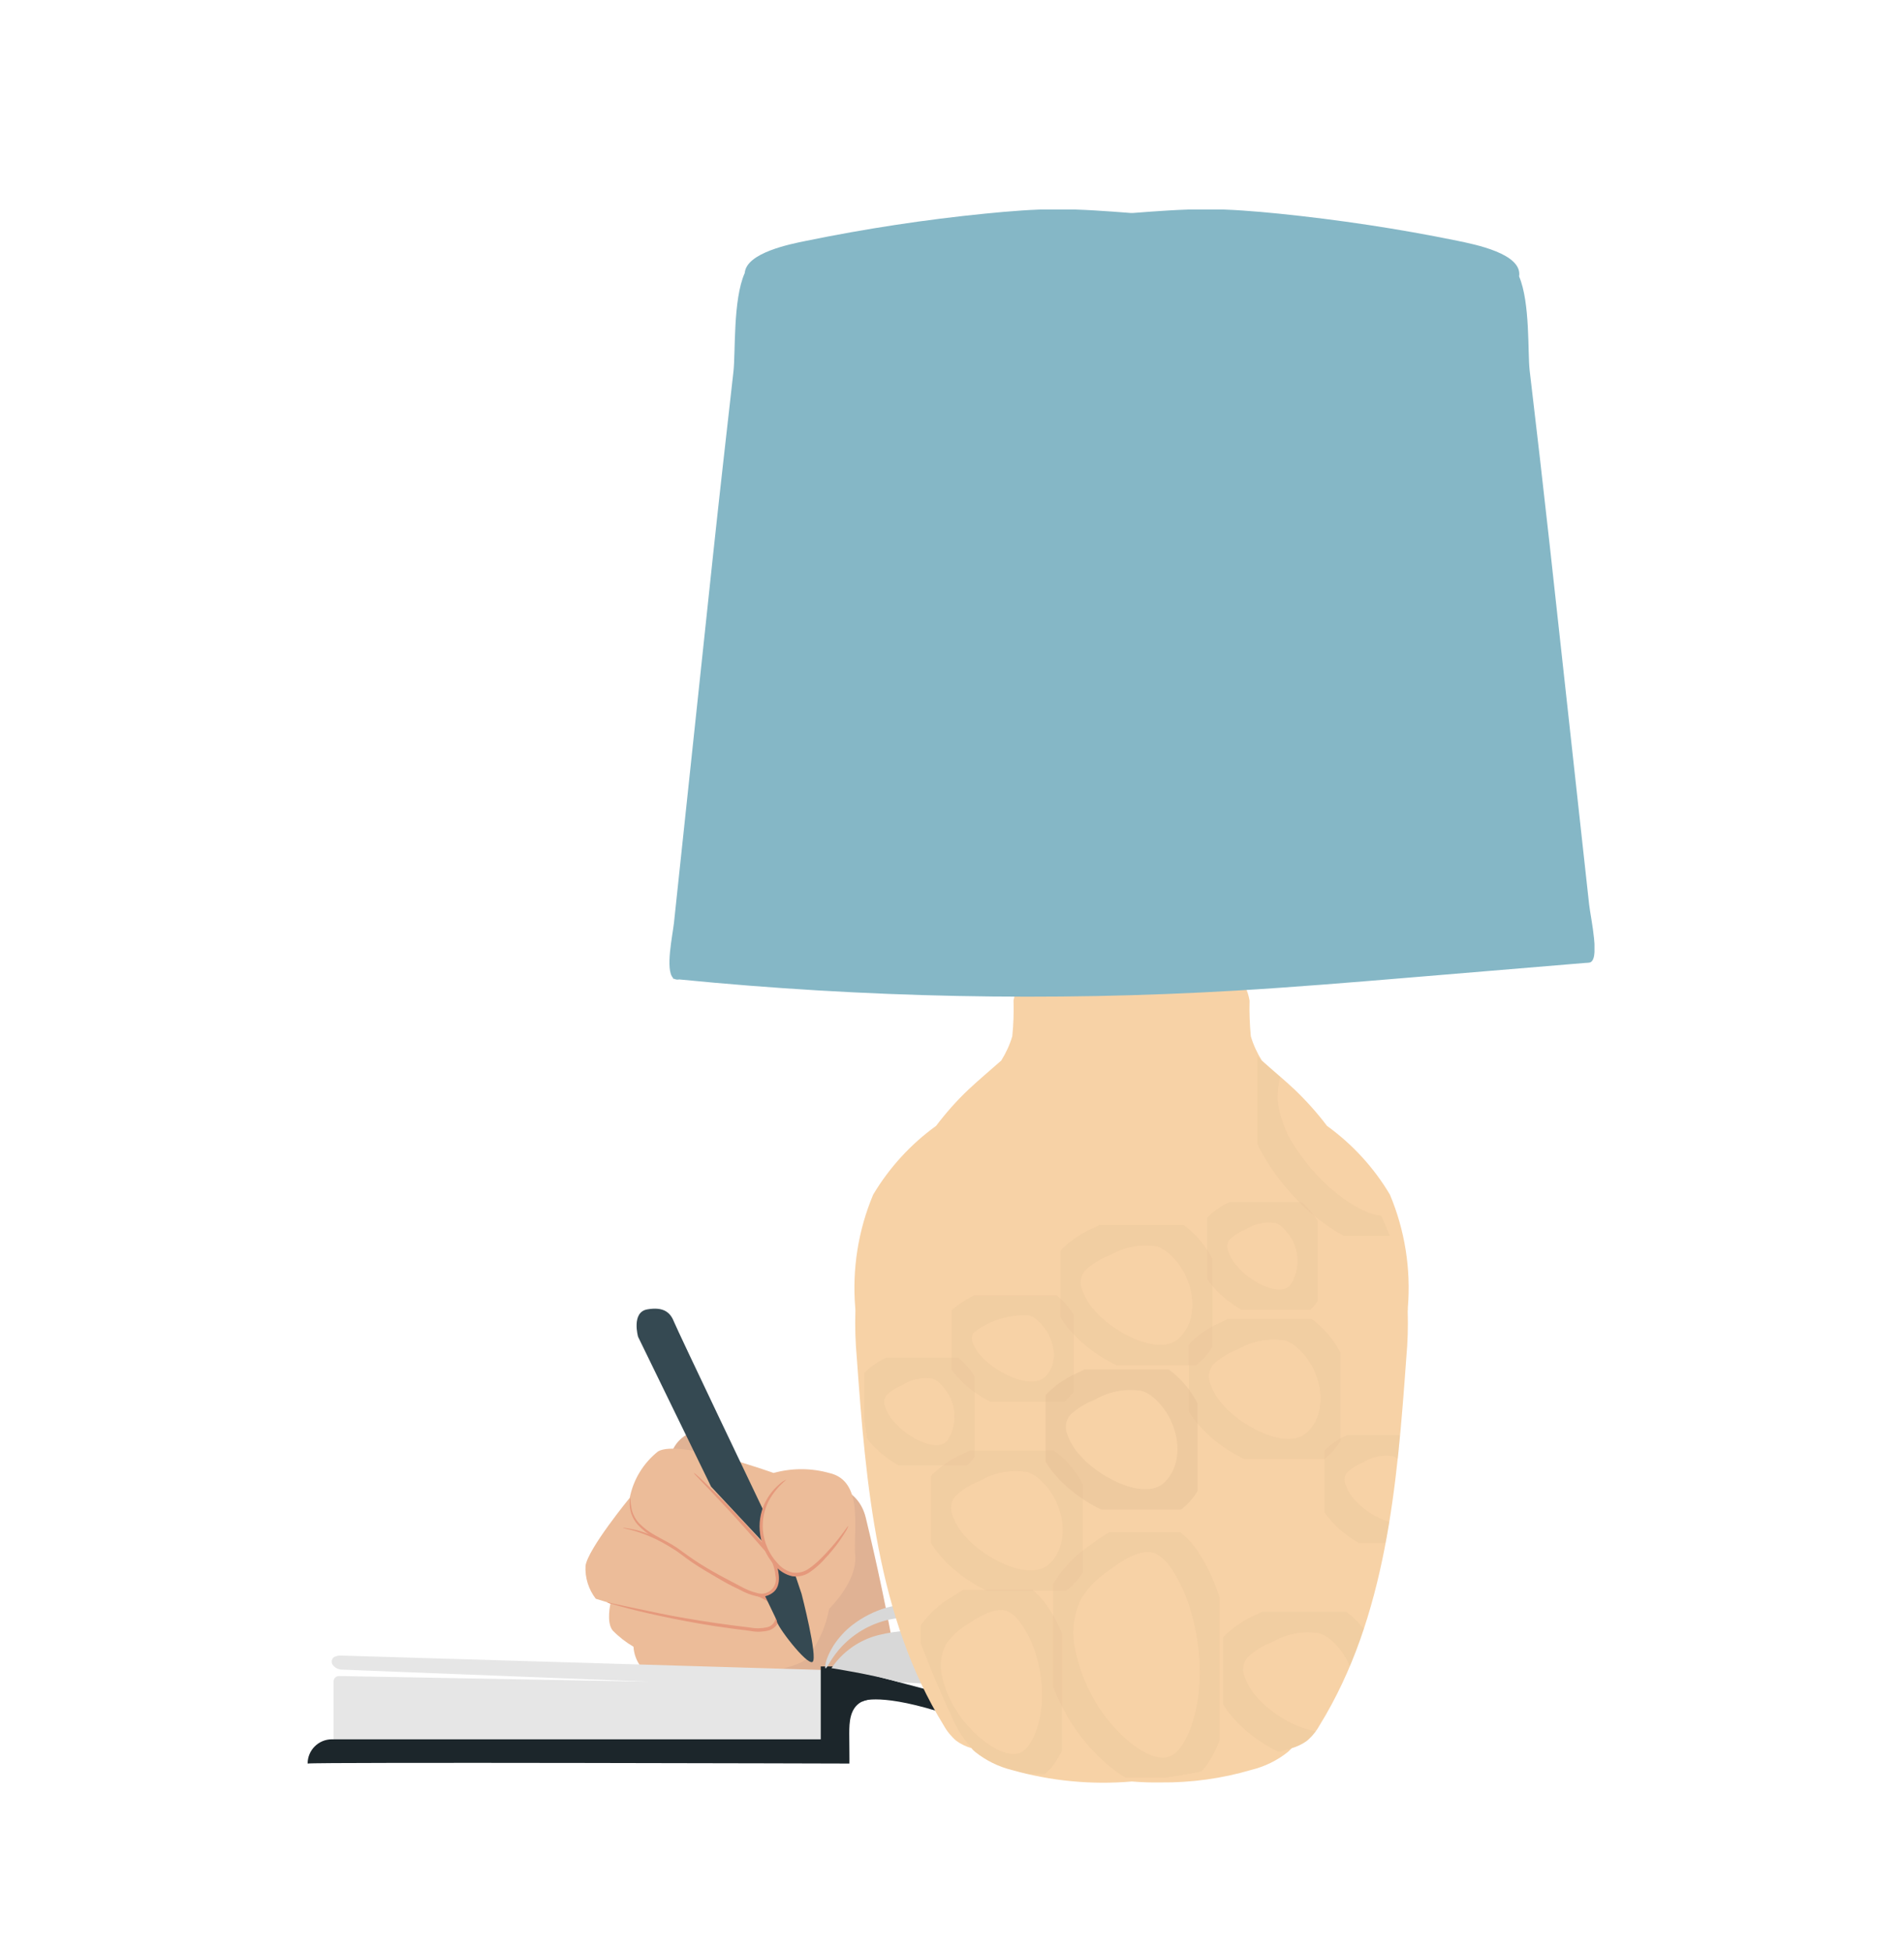 <?xml version="1.0" encoding="utf-8"?>
<!-- Generator: Adobe Illustrator 26.0.0, SVG Export Plug-In . SVG Version: 6.00 Build 0)  -->
<svg version="1.1" id="Layer_1" xmlns="http://www.w3.org/2000/svg" xmlns:xlink="http://www.w3.org/1999/xlink" x="0px" y="0px"
	 viewBox="0 0 121 124" style="enable-background:new 0 0 121 124;" xml:space="preserve">
<style type="text/css">
	.st0{opacity:0.35;fill:#D8C2A4;enable-background:new    ;}
	.st1{fill:#E1C4A6;}
	.st2{fill:#F6DBB6;}
	.st3{opacity:0.57;fill:none;stroke:#D5B086;stroke-width:2;stroke-miterlimit:10;enable-background:new    ;}
	.st4{opacity:0.57;fill:none;stroke:#F6E4D1;stroke-width:2;stroke-miterlimit:10;enable-background:new    ;}
	.st5{fill:#7C4C24;}
	.st6{fill:#75431F;}
	.st7{fill:#523520;}
	.st8{fill:#6A3414;}
	.st9{fill:#9F5E34;}
	.st10{fill:#7A6F6A;}
	.st11{fill:#7F4719;}
	.st12{fill:#894D1E;}
	.st13{fill:#E6B391;}
	.st14{fill:#A38D64;}
	.st15{fill:#C3AF8B;}
	.st16{fill:#98824D;}
	.st17{fill:#6B422A;}
	.st18{clip-path:url(#SVGID_00000049188224815372083310000013135286855979569571_);}
	.st19{fill:#827857;}
	.st20{fill:#403925;}
	.st21{fill:none;stroke:#E4AB85;stroke-width:0.5;stroke-miterlimit:10;}
	.st22{fill:#A77752;}
	.st23{fill:#935734;}
	.st24{fill:#F99762;}
	.st25{fill:#A4744E;}
	.st26{fill:#B68557;}
	.st27{fill:#F0736D;}
	.st28{opacity:0.85;fill:#CBE5EB;enable-background:new    ;}
	.st29{opacity:0.9;fill:#CBE5EB;enable-background:new    ;}
	
		.st30{opacity:0.12;fill:none;stroke:#FFFFFF;stroke-width:3;stroke-linecap:round;stroke-miterlimit:10;enable-background:new    ;}
	.st31{fill:#19130D;}
	.st32{fill:#9B592A;}
	.st33{fill:#8F542C;}
	.st34{fill:#824821;}
	.st35{fill:#ECC180;}
	.st36{fill:#F8F4EF;}
	.st37{fill:none;stroke:#FCFBFA;stroke-width:2;stroke-miterlimit:10;}
	.st38{fill:none;stroke:#FCFBFA;stroke-miterlimit:10;}
	.st39{clip-path:url(#SVGID_00000183950784683226926450000014315812095616903340_);}
	.st40{fill:#836953;}
	.st41{fill:#725947;}
	.st42{clip-path:url(#SVGID_00000053519314393896588820000013813994239721653643_);}
	.st43{fill:#D2EDF3;}
	.st44{fill:#F5A844;}
	.st45{fill:#97C3CF;}
	.st46{fill:#755D4B;}
	.st47{fill:#EAC1A2;}
	.st48{fill:#604940;}
	.st49{fill:none;}
	.st50{clip-path:url(#SVGID_00000111892028581007570790000009901634721985747123_);}
	.st51{clip-path:url(#SVGID_00000171688641203955608870000005396085352976817328_);}
	.st52{fill:#E0B294;}
	.st53{fill:#ECBC99;}
	.st54{fill:#E5997C;}
	.st55{fill:#354952;}
	.st56{fill:#E6E6E6;}
	.st57{fill:#1C262B;}
	.st58{fill:#D8D8D8;}
	.st59{fill:#F7D2A6;}
	.st60{opacity:0.67;}
	.st61{clip-path:url(#SVGID_00000090272972413517019540000010306574459850546337_);}
	.st62{clip-path:url(#SVGID_00000114065111693871324660000004694873454469965240_);}
	.st63{opacity:0.2;}
	.st64{clip-path:url(#SVGID_00000070117642221064300720000011028124599182906766_);}
	.st65{opacity:0.27;}
	.st66{clip-path:url(#SVGID_00000102525994560241800010000016222520134490822554_);}
	.st67{fill:none;stroke:#64492F;stroke-width:2;stroke-miterlimit:10;}
	.st68{clip-path:url(#SVGID_00000086656635736821734480000005609195742238783368_);}
	.st69{clip-path:url(#SVGID_00000147931835968254298000000013800394524544676229_);}
	.st70{clip-path:url(#SVGID_00000173876023228464448520000012609231715192022411_);}
	.st71{clip-path:url(#SVGID_00000005265377049812628860000016133140163646035362_);}
	.st72{clip-path:url(#SVGID_00000065764217966508553290000017533496363848600728_);}
	.st73{clip-path:url(#SVGID_00000037665375606381321990000005454653009954472092_);}
	.st74{clip-path:url(#SVGID_00000154427807890423769010000010937798830820645773_);}
	.st75{clip-path:url(#SVGID_00000020386946170127564710000000798633914683469213_);}
	.st76{clip-path:url(#SVGID_00000057840514335600302780000004348130563224211843_);}
	.st77{clip-path:url(#SVGID_00000096758670621058045810000009253282610669881760_);}
	.st78{clip-path:url(#SVGID_00000148662177894184219160000012315548474849591968_);}
	.st79{clip-path:url(#SVGID_00000062188897665190213600000012444332974588769470_);}
	.st80{fill:#85B7C6;}
</style>
<g>
	<defs>
		<rect id="SVGID_00000010292524977538554170000007730201686191040424_" x="19.54" y="13.31" width="81.79" height="99.94"/>
	</defs>
	<clipPath id="SVGID_00000179642681225512558370000014456668286298425743_">
		<use xlink:href="#SVGID_00000010292524977538554170000007730201686191040424_"  style="overflow:visible;"/>
	</clipPath>
	<g id="Group_2645" style="clip-path:url(#SVGID_00000179642681225512558370000014456668286298425743_);">
		<g id="Group_2644">
			<g>
				<defs>
					<rect id="SVGID_00000119830544262190914600000013376432700629604025_" x="19.54" y="13.31" width="81.79" height="99.94"/>
				</defs>
				<clipPath id="SVGID_00000034075358465997189070000013383137178858358434_">
					<use xlink:href="#SVGID_00000119830544262190914600000013376432700629604025_"  style="overflow:visible;"/>
				</clipPath>
				<g id="Group_2643" style="clip-path:url(#SVGID_00000034075358465997189070000013383137178858358434_);">
					<path id="Path_1262" class="st52" d="M52.51,100.14c-0.31-0.81-0.68-1.6-1.1-2.36c-0.5-0.75-1.08-1.44-1.74-2.06l-3.61-3.67
						c-0.59-0.6-1.32-1.24-2.14-1.05c-0.87,0.35-1.42,1.21-1.37,2.14c0.06,0.89,0.32,1.76,0.77,2.54l3.59,7.43
						c0.7,1.46,1.49,3,2.88,3.68c0.36,0.18,0.75,0.28,1.15,0.3c0.96,0,1.88-0.42,2.52-1.14c0.69-0.73,1.34-1.73,0.88-2.66
						C53.79,102.2,53.01,101.28,52.51,100.14"/>
					<path id="Path_1263" class="st52" d="M55.02,96.41c0.71,2.94,1.34,5.91,1.88,8.93c0.05,0.16,0.03,0.34-0.06,0.48
						c-0.09,0.09-0.2,0.15-0.32,0.16c-3.14,0.72-5.89-0.95-8.35-2.57c-0.31-0.18-0.58-0.41-0.81-0.68
						c-0.28-0.44-0.46-0.94-0.53-1.45c-0.3-1.05-0.36-2.15-0.17-3.23c0.49-1.7,1.8-3.04,3.48-3.57
						C52.18,93.87,54.5,94.27,55.02,96.41"/>
					<path id="Path_1264" class="st53" d="M52.69,102.2c0,0,1.8-1.73,1.66-3.38s0.58-4.75-1.66-5.25c-1.15-0.32-2.37-0.32-3.53,0
						c0,0-5.97-2.16-7.34-1.37c-0.93,0.74-1.57,1.78-1.8,2.95c0,0-2.66,3.24-2.81,4.32c-0.04,0.75,0.19,1.49,0.65,2.09l0.94,0.29
						c0,0-0.29,1.22,0.14,1.73c0.39,0.4,0.84,0.75,1.32,1.03c0.04,0.71,0.41,1.37,1,1.77c1.01,0.72,3.44,0.38,3.44,0.38
						s5.54-0.45,6.55-1.38C51.98,104.45,52.48,103.36,52.69,102.2"/>
					<path id="Path_1265" class="st53" d="M38.6,101.81c3.02,0.77,6.09,1.34,9.18,1.7c0.53,0.06,1.16,0.08,1.48-0.35
						c0.27-0.48,0.14-1.09-0.3-1.43c-0.44-0.31-0.93-0.54-1.45-0.67c-1.37-0.59-2.67-1.33-3.87-2.22c-1.2-0.89-2.59-1.5-4.06-1.79"
						/>
					<path id="Path_1266" class="st54" d="M39.59,97.06c0.08,0,0.16,0,0.24,0.02c0.22,0.03,0.44,0.08,0.66,0.13
						c0.8,0.23,1.56,0.56,2.28,0.99c0.91,0.52,1.92,1.26,3.1,1.95c0.61,0.37,1.27,0.67,1.94,0.9c0.38,0.11,0.74,0.27,1.07,0.48
						c0.36,0.24,0.6,0.62,0.65,1.05c0.02,0.23-0.04,0.45-0.17,0.64c-0.13,0.18-0.32,0.3-0.53,0.36c-0.39,0.09-0.79,0.1-1.18,0.02
						c-0.75-0.09-1.47-0.19-2.15-0.29c-1.37-0.21-2.59-0.45-3.61-0.67s-1.84-0.42-2.41-0.58c-0.28-0.08-0.5-0.14-0.65-0.18
						c-0.08-0.02-0.15-0.04-0.22-0.08c0.08,0,0.16,0.01,0.23,0.04l0.66,0.14c0.57,0.12,1.4,0.3,2.42,0.51s2.25,0.42,3.61,0.62
						c0.68,0.1,1.4,0.19,2.14,0.28c0.36,0.07,0.73,0.06,1.09-0.02c0.35-0.08,0.58-0.41,0.54-0.77c-0.04-0.36-0.25-0.69-0.55-0.89
						c-0.32-0.2-0.66-0.35-1.01-0.45c-0.69-0.24-1.35-0.55-1.98-0.93c-1.19-0.71-2.18-1.47-3.08-2c-0.69-0.44-1.44-0.79-2.22-1.04
						C39.91,97.12,39.58,97.08,39.59,97.06"/>
					<path id="Path_1267" class="st55" d="M45.19,94.44l-4.64-9.52c0,0-0.44-1.56,0.58-1.74s1.46,0.18,1.69,0.76
						s5.7,12.02,5.7,12.02V98L45.19,94.44z"/>
					<path id="Path_1268" class="st55" d="M49.37,102.95c-0.11,0.22,1.92,2.88,2.27,2.62s-0.7-4.32-0.7-4.32l-0.4-1.19l-2.01-1.36
						l-0.16,2.17L49.37,102.95z"/>
					<path id="Path_1269" class="st53" d="M40.03,95.13c-0.16,2.11,1.92,2.46,3.14,3.41c1.19,0.88,2.45,1.65,3.78,2.3
						c0.59,0.31,1.32,0.67,1.91,0.36c0.49-0.25,0.56-0.68,0.5-1.23c-0.06-0.55-0.29-1.08-0.65-1.5c-1.52-1.75-2.93-3.28-4.62-4.9"/>
					<path id="Path_1270" class="st54" d="M44.09,93.56c0.06,0.04,0.12,0.08,0.17,0.13c0.11,0.09,0.26,0.23,0.46,0.42
						c0.39,0.37,0.95,0.91,1.62,1.61s1.44,1.54,2.29,2.49c0.49,0.49,0.79,1.14,0.86,1.83c0.02,0.18,0.02,0.37-0.02,0.55
						c-0.04,0.2-0.13,0.38-0.28,0.52c-0.3,0.27-0.71,0.38-1.11,0.29c-0.37-0.08-0.72-0.22-1.04-0.4l-0.93-0.49
						c-0.61-0.33-1.19-0.66-1.73-1s-1.03-0.72-1.47-1.05c-0.46-0.31-0.93-0.54-1.35-0.79c-0.38-0.21-0.73-0.49-1.03-0.81
						c-0.36-0.41-0.55-0.95-0.51-1.5c0-0.07,0.01-0.15,0.03-0.22c0.02,0.27,0.05,0.55,0.11,0.82c0.09,0.31,0.25,0.59,0.47,0.82
						c0.3,0.3,0.64,0.56,1.02,0.76c0.41,0.24,0.89,0.46,1.37,0.78c0.47,0.34,0.94,0.69,1.48,1.03s1.11,0.66,1.72,0.98l0.93,0.49
						c0.31,0.17,0.64,0.3,0.98,0.38c0.48,0.15,1-0.13,1.14-0.61c0.05-0.17,0.05-0.34,0.01-0.51c-0.06-0.65-0.34-1.25-0.8-1.71
						c-0.83-0.96-1.59-1.81-2.25-2.52s-1.19-1.26-1.56-1.65l-0.43-0.45C44.17,93.68,44.13,93.63,44.09,93.56"/>
					<path id="Path_1271" class="st53" d="M49.98,94.02c-1.64,1.06-2.11,3.25-1.05,4.88c0.13,0.2,0.28,0.38,0.44,0.55
						c0.3,0.34,0.72,0.56,1.17,0.61c0.56-0.05,1.09-0.31,1.46-0.74c0.74-0.7,1.38-1.5,1.9-2.38"/>
					<path id="Path_1272" class="st54" d="M53.91,96.94c-0.05,0.15-0.13,0.3-0.22,0.43c-0.23,0.38-0.49,0.74-0.77,1.08
						c-0.18,0.22-0.38,0.45-0.61,0.69c-0.24,0.26-0.51,0.49-0.8,0.7c-0.34,0.25-0.76,0.35-1.17,0.29c-0.43-0.1-0.81-0.34-1.1-0.68
						c-0.56-0.61-0.9-1.4-0.96-2.23c-0.05-0.67,0.1-1.35,0.43-1.94c0.22-0.39,0.51-0.74,0.86-1.03c0.12-0.11,0.26-0.2,0.41-0.26
						c-0.46,0.38-0.85,0.84-1.13,1.36c-0.29,0.57-0.42,1.21-0.37,1.85c0.07,0.78,0.39,1.52,0.92,2.09c0.25,0.3,0.59,0.52,0.98,0.61
						c0.36,0.05,0.72-0.04,1.02-0.25c0.28-0.19,0.54-0.42,0.78-0.66c0.23-0.23,0.44-0.45,0.62-0.66
						C53.52,97.52,53.87,96.92,53.91,96.94"/>
					<path id="Path_1273" class="st56" d="M21.2,110.52v-3.71c0-0.19,0.15-0.34,0.34-0.34c0,0,0,0,0.01,0l19.73,0.36l-19.58-0.77
						c-0.23-0.01-0.44-0.13-0.57-0.32c-0.1-0.17-0.05-0.38,0.11-0.48c0.01-0.01,0.03-0.02,0.05-0.02c0.12-0.05,0.24-0.08,0.37-0.07
						l31.17,0.93c0.19,0.01,0.33,0.16,0.33,0.35c0,0.04-0.01,0.09-0.03,0.13c-0.53,1.08-0.56,2.34-0.07,3.44
						c0.08,0.17,0.01,0.37-0.15,0.45c-0.05,0.02-0.1,0.03-0.15,0.04l-31.22,0.38C21.35,110.87,21.19,110.72,21.2,110.52
						C21.19,110.53,21.19,110.53,21.2,110.52"/>
					<path id="Path_1274" class="st57" d="M66.14,109.24l-10.49-2.77l-2.33-0.61h-1.16v4.63H21.09c-0.85,0-1.54,0.69-1.54,1.54
						c0.48-0.1,34.39,0,34.43,0c0.01,0-0.01-1.76-0.01-1.9c0-0.73,0.04-1.61,0.76-2.01c0.64-0.27,1.34-0.35,2.03-0.23
						c0.88,0.04,1.76,0.19,2.6,0.46c0.94,0.35,1.76,0.97,2.72,1.28c1.02,0.33,2.14,0.27,3.17,0.58c0.86,0.26,1.63,0.77,2.49,1.03
						c0.68,0.16,1.37,0.29,2.06,0.37c0.87,0.16,0.88-0.54,1.72-0.26"/>
					<path id="Path_1275" class="st57" d="M76.46,109.24c0.79,0.4,1.7,0.52,2.57,0.34c0.37-0.1-0.04-1.55-0.26-1.76
						c-0.23-0.15-0.49-0.24-0.76-0.27c-0.49-0.13-0.99-0.26-1.48-0.39"/>
					<path id="Path_1276" class="st58" d="M78.91,107.97l0.21-1.15c-3.92-0.63-1.2,4.75-4.79,3.07c-4.87-2.29-9.47-5.55-14.81-6.2
						c-1.23-0.19-2.49-0.12-3.7,0.18c-1.22,0.31-2.28,1.06-2.98,2.1c0,0,2.43,0.37,4.35,0.9"/>
					<path id="Path_1277" class="st58" d="M77.83,105.85c0.49-0.07,0.98-0.07,1.47-0.02c0.02,0.06-0.48,0.29-1.43,0.45"/>
					<path id="Path_1278" class="st58" d="M74.69,110.43c-1.99-1.12-4-2.58-6.15-3.98c-1.96-1.36-4.11-2.43-6.37-3.19
						c-1.82-0.62-3.76-0.75-5.64-0.38c-1.25,0.27-2.38,0.94-3.22,1.92c-0.59,0.7-0.76,1.21-0.85,1.18c-0.06-0.01-0.03-0.58,0.5-1.43
						c0.33-0.51,0.74-0.96,1.22-1.33c0.64-0.49,1.37-0.86,2.14-1.09c2.02-0.52,4.14-0.46,6.13,0.16c2.38,0.74,4.64,1.83,6.69,3.24
						c2.19,1.43,4.16,2.9,6.06,4.03"/>
					<path id="Path_1279" class="st57" d="M54.73,108.09c0.1-0.04,0.2-0.07,0.31-0.09c0.77-0.13,3.15-0.14,9.05,2.4
						c9.05,2.5,14.6-0.73,14.6-0.73s0.45-1.35,0-1.44s-18.56-0.27-18.56-0.27s-4.65-0.86-5.19-0.6c-0.25,0.09-0.37,0.36-0.28,0.61
						C54.67,108.02,54.7,108.06,54.73,108.09"/>
					<path id="Path_1280" class="st59" d="M71.93,113.17c-2.57,0.22-5.15-0.03-7.63-0.73c-0.85-0.21-1.64-0.6-2.33-1.15
						c-0.09-0.07-0.17-0.15-0.24-0.24c-0.34-0.1-0.66-0.25-0.95-0.46c-0.33-0.28-0.6-0.61-0.81-0.99
						c-4.24-6.87-4.94-15.28-5.52-23.34c-0.09-0.98-0.12-1.97-0.09-2.96c0-0.08,0-0.16-0.01-0.24c-0.2-2.45,0.19-4.91,1.14-7.17
						c1.02-1.71,2.38-3.2,4-4.37c0.62-0.82,1.3-1.59,2.05-2.3c0.66-0.62,1.39-1.23,2.09-1.85c0.3-0.48,0.54-1,0.7-1.54
						c0.08-0.75,0.1-1.51,0.08-2.27c0.25-1.4,0.91-1.43,2.22-1.71c0.02-0.19,0.08-0.37,0.18-0.53c0.41-0.43,1.01-0.64,1.61-0.55
						c1.16,0,2.33,0.06,3.49,0.18c1.16-0.12,2.33-0.18,3.49-0.18c0.59-0.09,1.19,0.12,1.61,0.55c0.1,0.16,0.16,0.34,0.18,0.53
						c1.31,0.27,1.97,0.3,2.22,1.71c-0.02,0.76,0.01,1.52,0.08,2.27c0.16,0.54,0.4,1.06,0.7,1.54c0.7,0.63,1.43,1.23,2.09,1.85
						c0.74,0.71,1.43,1.48,2.05,2.3c1.62,1.17,2.98,2.65,4,4.37c0.95,2.26,1.34,4.72,1.14,7.17c0,0.08,0,0.16-0.01,0.24
						c0.03,0.99,0,1.97-0.09,2.96c-0.58,8.06-1.27,16.47-5.51,23.34c-0.21,0.38-0.48,0.71-0.81,0.99c-0.29,0.21-0.61,0.36-0.95,0.46
						c-0.08,0.08-0.16,0.16-0.24,0.23c-0.68,0.55-1.48,0.94-2.33,1.15c-1.87,0.55-3.82,0.82-5.77,0.8
						C73.16,113.24,72.55,113.22,71.93,113.17"/>
					<g id="Group_2642" transform="translate(34.809 47.457)" class="st60">
						<g id="Group_2641">
							<g>
								<defs>
									<rect id="SVGID_00000027604416345721371680000011390801556320407227_" x="19.54" y="13.31" width="36.85" height="52.47"/>
								</defs>
								<clipPath id="SVGID_00000152970946841848498600000007310228503058577842_">
									<use xlink:href="#SVGID_00000027604416345721371680000011390801556320407227_"  style="overflow:visible;"/>
								</clipPath>
								<g id="Group_2640" style="clip-path:url(#SVGID_00000152970946841848498600000007310228503058577842_);">
									<g id="Group_2639" transform="translate(0 0)">
										<g>
											<defs>
												<path id="SVGID_00000050633214785659241640000015504994544849964948_" d="M20.69,28.44c-0.95,2.26-1.34,4.72-1.14,7.17
													c0.21,8.94,2.27,17.74,6.05,25.85c0.35,0.89,0.88,1.7,1.56,2.37c0.68,0.55,1.48,0.94,2.33,1.15
													c5.69,1.7,11.83,0.4,17.52-1.29c0.45-0.1,0.87-0.29,1.25-0.55c0.33-0.28,0.6-0.62,0.81-0.99
													c4.24-6.87,4.93-15.28,5.52-23.34c0.1-1.03,0.13-2.07,0.08-3.11c-0.31-2.68-1.18-5.25-2.57-7.56
													c-1.18-2.35-2.74-4.5-4.6-6.35c-2.09-1.97-4.94-3.79-5.06-6.65c0.04-0.43-0.03-0.86-0.21-1.25
													c-0.41-0.44-1.02-0.64-1.61-0.55c-2.81,0.01-5.61,0.34-8.34,0.99c-1.6,0.38-2.38,0.25-2.66,1.8
													c0.02,0.76-0.01,1.52-0.08,2.27C28.29,22.57,22.65,24.52,20.69,28.44"/>
											</defs>
											<clipPath id="SVGID_00000073688855715105821240000012594376041172283308_">
												<use xlink:href="#SVGID_00000050633214785659241640000015504994544849964948_"  style="overflow:visible;"/>
											</clipPath>
											<g id="Group_2638" style="clip-path:url(#SVGID_00000073688855715105821240000012594376041172283308_);">
												<g id="Group_2637" transform="translate(0.558 4.525)" class="st63">
													<g id="Group_2636">
														<g>
															<defs>
																
																	<rect id="SVGID_00000151501818873357837510000015755475810874726065_" x="19.54" y="13.31" width="36.29" height="47.64"/>
															</defs>
															<clipPath id="SVGID_00000059295457232507674260000002455536572819807916_">
																<use xlink:href="#SVGID_00000151501818873357837510000015755475810874726065_"  style="overflow:visible;"/>
															</clipPath>
															<g id="Group_2635" style="clip-path:url(#SVGID_00000059295457232507674260000002455536572819807916_);">
																<g id="Group_2598" transform="translate(12.024 32.03)" class="st65">
																	<g id="Group_2597">
																		<g>
																			<defs>
																				
																					<rect id="SVGID_00000127011004550678174540000005766459647444522926_" x="19.54" y="13.31" width="10.58" height="15.61"/>
																			</defs>
																			<clipPath id="SVGID_00000055700881486336605960000009598535582579053199_">
																				<use xlink:href="#SVGID_00000127011004550678174540000005766459647444522926_"  style="overflow:visible;"/>
																			</clipPath>
																			<g id="Group_2596" style="clip-path:url(#SVGID_00000055700881486336605960000009598535582579053199_);">
																				<path id="Path_1281" class="st67" d="M28,15.26c-0.34-0.59-0.83-1.08-1.41-1.43c-1.36-0.7-2.9,0.2-4.14,1.14
																					c-0.81,0.55-1.5,1.26-2.01,2.09c-0.57,1.15-0.75,2.45-0.52,3.71c0.22,1.24,0.65,2.42,1.26,3.52
																					c1.41,2.66,5.57,6.65,7.65,2.67C30.58,23.64,29.93,18.2,28,15.26z"/>
																			</g>
																		</g>
																	</g>
																</g>
																<g id="Group_2601" transform="translate(4.254 26.855)" class="st65">
																	<g id="Group_2600">
																		<g>
																			<defs>
																				
																					<rect id="SVGID_00000034790070075055311810000014211985181888245379_" x="19.54" y="13.31" width="9.65" height="8.9"/>
																			</defs>
																			<clipPath id="SVGID_00000104672200640626510410000011001466077938690204_">
																				<use xlink:href="#SVGID_00000034790070075055311810000014211985181888245379_"  style="overflow:visible;"/>
																			</clipPath>
																			<g id="Group_2599" style="clip-path:url(#SVGID_00000104672200640626510410000011001466077938690204_);">
																				<path id="Path_1282" class="st67" d="M27.24,14.51c-0.36-0.36-0.8-0.63-1.28-0.8
																					c-1.29-0.25-2.62-0.02-3.76,0.63c-0.68,0.27-1.3,0.66-1.82,1.16c-0.5,0.56-0.68,1.33-0.48,2.06
																					c0.23,0.73,0.62,1.4,1.15,1.95c1.28,1.47,5.05,3.69,6.94,1.48C29.58,19.16,28.99,16.14,27.24,14.51z"/>
																			</g>
																		</g>
																	</g>
																</g>
																<g id="Group_2604" transform="translate(11.544 21.704)" class="st65">
																	<g id="Group_2603">
																		<g>
																			<defs>
																				
																					<rect id="SVGID_00000023984728975480853670000018073416083591281572_" x="19.54" y="13.31" width="9.65" height="8.9"/>
																			</defs>
																			<clipPath id="SVGID_00000156563669104434286000000001728012177067772544_">
																				<use xlink:href="#SVGID_00000023984728975480853670000018073416083591281572_"  style="overflow:visible;"/>
																			</clipPath>
																			<g id="Group_2602" style="clip-path:url(#SVGID_00000156563669104434286000000001728012177067772544_);">
																				<path id="Path_1283" class="st67" d="M27.24,14.51c-0.36-0.36-0.8-0.63-1.28-0.8
																					c-1.29-0.25-2.62-0.02-3.76,0.63c-0.68,0.27-1.3,0.66-1.82,1.16c-0.5,0.56-0.68,1.33-0.48,2.06
																					c0.23,0.73,0.62,1.4,1.15,1.95c1.28,1.47,5.05,3.69,6.94,1.48C29.58,19.17,28.99,16.14,27.24,14.51z"/>
																			</g>
																		</g>
																	</g>
																</g>
																<g id="Group_2607" transform="translate(11.544 21.704)" class="st65">
																	<g id="Group_2606">
																		<g>
																			<defs>
																				
																					<rect id="SVGID_00000059274600356083441870000013957839736284851847_" x="19.54" y="13.31" width="9.65" height="8.9"/>
																			</defs>
																			<clipPath id="SVGID_00000132796302059548247080000003730396009381464960_">
																				<use xlink:href="#SVGID_00000059274600356083441870000013957839736284851847_"  style="overflow:visible;"/>
																			</clipPath>
																			<g id="Group_2605" style="clip-path:url(#SVGID_00000132796302059548247080000003730396009381464960_);">
																				<path id="Path_1284" class="st67" d="M27.24,14.51c-0.36-0.36-0.8-0.63-1.28-0.8
																					c-1.29-0.25-2.62-0.02-3.76,0.63c-0.68,0.27-1.3,0.66-1.82,1.16c-0.5,0.56-0.68,1.33-0.48,2.06
																					c0.23,0.73,0.62,1.4,1.15,1.95c1.28,1.47,5.05,3.69,6.94,1.48C29.58,19.17,28.99,16.14,27.24,14.51z"/>
																			</g>
																		</g>
																	</g>
																</g>
																<g id="Group_2610" transform="translate(22.819 37.102)" class="st65">
																	<g id="Group_2609">
																		<g>
																			<defs>
																				
																					<rect id="SVGID_00000161616043522851850820000003857405534125943994_" x="19.54" y="13.31" width="9.65" height="8.9"/>
																			</defs>
																			<clipPath id="SVGID_00000042715666831038332730000005791650029276572544_">
																				<use xlink:href="#SVGID_00000161616043522851850820000003857405534125943994_"  style="overflow:visible;"/>
																			</clipPath>
																			<g id="Group_2608" style="clip-path:url(#SVGID_00000042715666831038332730000005791650029276572544_);">
																				<path id="Path_1285" class="st67" d="M27.24,14.51c-0.36-0.36-0.8-0.63-1.28-0.8
																					c-1.29-0.25-2.62-0.02-3.76,0.63c-0.68,0.27-1.3,0.66-1.82,1.16c-0.5,0.56-0.68,1.33-0.48,2.06
																					c0.23,0.73,0.62,1.4,1.15,1.95c1.28,1.47,5.05,3.69,6.94,1.48C29.58,19.16,28.99,16.14,27.24,14.51z"/>
																			</g>
																		</g>
																	</g>
																</g>
																<g id="Group_2613" transform="translate(20.637 18.502)" class="st65">
																	<g id="Group_2612">
																		<g>
																			<defs>
																				
																					<rect id="SVGID_00000128455321381709101780000009707431721901689750_" x="19.54" y="13.31" width="9.65" height="8.9"/>
																			</defs>
																			<clipPath id="SVGID_00000119800003718380082830000013535733347915413161_">
																				<use xlink:href="#SVGID_00000128455321381709101780000009707431721901689750_"  style="overflow:visible;"/>
																			</clipPath>
																			<g id="Group_2611" style="clip-path:url(#SVGID_00000119800003718380082830000013535733347915413161_);">
																				<path id="Path_1286" class="st67" d="M27.24,14.51c-0.36-0.36-0.8-0.63-1.28-0.8
																					c-1.29-0.25-2.62-0.02-3.76,0.63c-0.68,0.27-1.3,0.66-1.82,1.16c-0.5,0.56-0.68,1.33-0.48,2.06
																					c0.23,0.73,0.62,1.4,1.15,1.95c1.28,1.47,5.05,3.69,6.94,1.48C29.58,19.16,28.99,16.14,27.24,14.51z"/>
																			</g>
																		</g>
																	</g>
																</g>
																<g id="Group_2616" transform="translate(12.494 12.529)" class="st65">
																	<g id="Group_2615">
																		<g>
																			<defs>
																				
																					<rect id="SVGID_00000129195485869833523480000000316211332172292481_" x="19.54" y="13.31" width="9.65" height="8.9"/>
																			</defs>
																			<clipPath id="SVGID_00000133524342771946482230000014338769586574784157_">
																				<use xlink:href="#SVGID_00000129195485869833523480000000316211332172292481_"  style="overflow:visible;"/>
																			</clipPath>
																			<g id="Group_2614" style="clip-path:url(#SVGID_00000133524342771946482230000014338769586574784157_);">
																				<path id="Path_1287" class="st67" d="M27.24,14.51c-0.36-0.36-0.8-0.63-1.28-0.8
																					c-1.29-0.25-2.62-0.02-3.76,0.63c-0.68,0.27-1.3,0.66-1.82,1.16c-0.5,0.56-0.68,1.33-0.48,2.06
																					c0.23,0.73,0.62,1.4,1.15,1.95c1.28,1.47,5.05,3.69,6.94,1.48C29.58,19.16,28.99,16.15,27.24,14.51z"/>
																			</g>
																		</g>
																	</g>
																</g>
																<g id="Group_2619" transform="translate(5.571 16.993)" class="st65">
																	<g id="Group_2618">
																		<g>
																			<defs>
																				
																					<rect id="SVGID_00000051377398225014121490000006145398326512124336_" x="19.54" y="13.31" width="7.76" height="6.76"/>
																			</defs>
																			<clipPath id="SVGID_00000039829831814370143920000011180666346695918226_">
																				<use xlink:href="#SVGID_00000051377398225014121490000006145398326512124336_"  style="overflow:visible;"/>
																			</clipPath>
																			<g id="Group_2617" style="clip-path:url(#SVGID_00000039829831814370143920000011180666346695918226_);">
																				<path id="Path_1288" class="st67" d="M25.71,14.2c-0.29-0.27-0.64-0.48-1.02-0.6c-1.6-0.14-3.18,0.34-4.43,1.35
																					c-0.39,0.41-0.54,1-0.38,1.55c0.18,0.56,0.5,1.06,0.91,1.47c1.02,1.11,4,2.78,5.5,1.12
																					C27.56,17.7,27.09,15.43,25.71,14.2z"/>
																			</g>
																		</g>
																	</g>
																</g>
																<g id="Group_2622" transform="translate(0 20.953)" class="st65">
																	<g id="Group_2621">
																		<g>
																			<defs>
																				
																					<rect id="SVGID_00000026141772827227695640000014807845228640421765_" x="19.54" y="13.31" width="7.04" height="6.84"/>
																			</defs>
																			<clipPath id="SVGID_00000042004667598139786160000001684253501914261888_">
																				<use xlink:href="#SVGID_00000026141772827227695640000014807845228640421765_"  style="overflow:visible;"/>
																			</clipPath>
																			<g id="Group_2620" style="clip-path:url(#SVGID_00000042004667598139786160000001684253501914261888_);">
																				<path id="Path_1289" class="st67" d="M25.11,14.28c-0.25-0.27-0.57-0.47-0.91-0.6
																					c-0.92-0.18-1.88-0.01-2.68,0.48c-0.49,0.2-0.93,0.5-1.3,0.87c-0.36,0.43-0.48,1.01-0.34,1.55
																					c0.16,0.55,0.44,1.05,0.82,1.47c0.91,1.11,3.6,2.78,4.95,1.12C26.67,17.62,26.45,15.57,25.11,14.28z"/>
																			</g>
																		</g>
																	</g>
																</g>
																<g id="Group_2625" transform="translate(21.803 11.071)" class="st65">
																	<g id="Group_2624">
																		<g>
																			<defs>
																				
																					<rect id="SVGID_00000152980601022802937360000010711832291010287005_" x="19.54" y="13.31" width="7.04" height="6.84"/>
																			</defs>
																			<clipPath id="SVGID_00000176032084978854465840000005119193783640158083_">
																				<use xlink:href="#SVGID_00000152980601022802937360000010711832291010287005_"  style="overflow:visible;"/>
																			</clipPath>
																			<g id="Group_2623" style="clip-path:url(#SVGID_00000176032084978854465840000005119193783640158083_);">
																				<path id="Path_1290" class="st67" d="M25.11,14.28c-0.25-0.27-0.57-0.47-0.91-0.6
																					c-0.92-0.18-1.88-0.01-2.68,0.48c-0.49,0.2-0.93,0.5-1.3,0.87c-0.36,0.43-0.48,1.01-0.34,1.55
																					c0.16,0.54,0.44,1.05,0.82,1.47c0.91,1.11,3.6,2.78,4.95,1.12C26.67,17.62,26.45,15.57,25.11,14.28z"/>
																			</g>
																		</g>
																	</g>
																</g>
																<g id="Group_2628" transform="translate(25.003)" class="st65">
																	<g id="Group_2627">
																		<g>
																			<defs>
																				
																					<rect id="SVGID_00000086680446918280955070000017602410518246662824_" x="19.54" y="13.31" width="9.45" height="13.21"/>
																			</defs>
																			<clipPath id="SVGID_00000180340535868381720970000015774252704669231248_">
																				<use xlink:href="#SVGID_00000086680446918280955070000017602410518246662824_"  style="overflow:visible;"/>
																			</clipPath>
																			<g id="Group_2626" style="clip-path:url(#SVGID_00000180340535868381720970000015774252704669231248_);">
																				<path id="Path_1291" class="st67" d="M23.53,14.42c-0.4-0.38-0.88-0.66-1.4-0.82
																					c-1.07-0.21-1.61,0.97-1.96,2.11c-0.26,0.74-0.38,1.53-0.34,2.32c0.14,1.16,0.54,2.28,1.18,3.27
																					c0.61,0.96,1.33,1.84,2.15,2.62c1.89,1.85,5.91,4.06,5.54,0.13C28.07,20.37,26.25,16.98,23.53,14.42z"/>
																			</g>
																		</g>
																	</g>
																</g>
																<g id="Group_2631" transform="translate(29.253 25.881)" class="st65">
																	<g id="Group_2630">
																		<g>
																			<defs>
																				
																					<rect id="SVGID_00000105422230365482780910000000316672091691031743_" x="19.54" y="13.31" width="7.04" height="6.84"/>
																			</defs>
																			<clipPath id="SVGID_00000018954619635519543390000000822917696786514346_">
																				<use xlink:href="#SVGID_00000105422230365482780910000000316672091691031743_"  style="overflow:visible;"/>
																			</clipPath>
																			<g id="Group_2629" style="clip-path:url(#SVGID_00000018954619635519543390000000822917696786514346_);">
																				<path id="Path_1292" class="st67" d="M25.11,14.28c-0.25-0.27-0.57-0.47-0.91-0.6
																					c-0.92-0.18-1.88-0.01-2.68,0.48c-0.49,0.2-0.93,0.5-1.3,0.87c-0.36,0.43-0.48,1.01-0.34,1.55
																					c0.16,0.54,0.44,1.05,0.82,1.47c0.91,1.11,3.6,2.78,4.95,1.12C26.67,17.62,26.45,15.57,25.11,14.28z"/>
																			</g>
																		</g>
																	</g>
																</g>
																<g id="Group_2634" transform="translate(3.601 35.704)" class="st65">
																	<g id="Group_2633">
																		<g>
																			<defs>
																				
																					<rect id="SVGID_00000043440120248419424310000006698698144299010200_" x="19.54" y="13.31" width="8.98" height="11.7"/>
																			</defs>
																			<clipPath id="SVGID_00000107580591422035100700000008293502616370657679_">
																				<use xlink:href="#SVGID_00000043440120248419424310000006698698144299010200_"  style="overflow:visible;"/>
																			</clipPath>
																			<g id="Group_2632" style="clip-path:url(#SVGID_00000107580591422035100700000008293502616370657679_);">
																				<path id="Path_1293" class="st67" d="M26.7,14.83c-0.3-0.45-0.71-0.81-1.19-1.06
																					c-1.14-0.52-2.43,0.15-3.48,0.85c-0.67,0.39-1.24,0.92-1.69,1.55c-0.48,0.83-0.63,1.81-0.44,2.74
																					c0.19,0.93,0.55,1.81,1.07,2.61c1.19,1.97,4.68,4.92,6.43,1.98C28.87,21.03,28.32,17,26.7,14.83z"/>
																			</g>
																		</g>
																	</g>
																</g>
															</g>
														</g>
													</g>
												</g>
											</g>
										</g>
									</g>
								</g>
							</g>
						</g>
					</g>
					<path id="Path_1295" class="st80" d="M100.99,57.46l-1.98-18.04l-0.52-4.74c-0.41-3.72-0.84-7.43-1.28-11.15
						c-0.13-1.14,0.04-4.29-0.67-5.97c0.23-1.45-2.85-2.04-3.9-2.26c-3.76-0.77-7.56-1.34-11.38-1.73
						c-1.52-0.15-3.05-0.28-4.57-0.28c-1.57,0-3.14,0.12-4.7,0.24h-0.06h-0.06c-1.56-0.12-3.13-0.24-4.69-0.24
						c-1.53,0-3.05,0.13-4.57,0.28c-3.82,0.38-7.62,0.96-11.38,1.73c-0.99,0.2-3.8,0.75-3.9,2.04c-0.76,1.7-0.58,5.07-0.72,6.27
						c-0.43,3.83-0.87,7.67-1.28,11.51c-0.17,1.63-0.35,3.26-0.52,4.89l-1.98,18.62c-0.09,0.81-0.56,2.97-0.06,3.49v0.05l0.08,0.01
						c0.09,0.05,0.21,0.06,0.31,0.04h0.02c11.74,1.16,23.56,1.4,35.34,0.71c3.73-0.22,7.46-0.53,11.18-0.84l11.04-0.92
						c0.08,0,0.17-0.01,0.26-0.02C101.71,61.05,101.1,58.4,100.99,57.46"/>
				</g>
			</g>
		</g>
	</g>
</g>
</svg>
